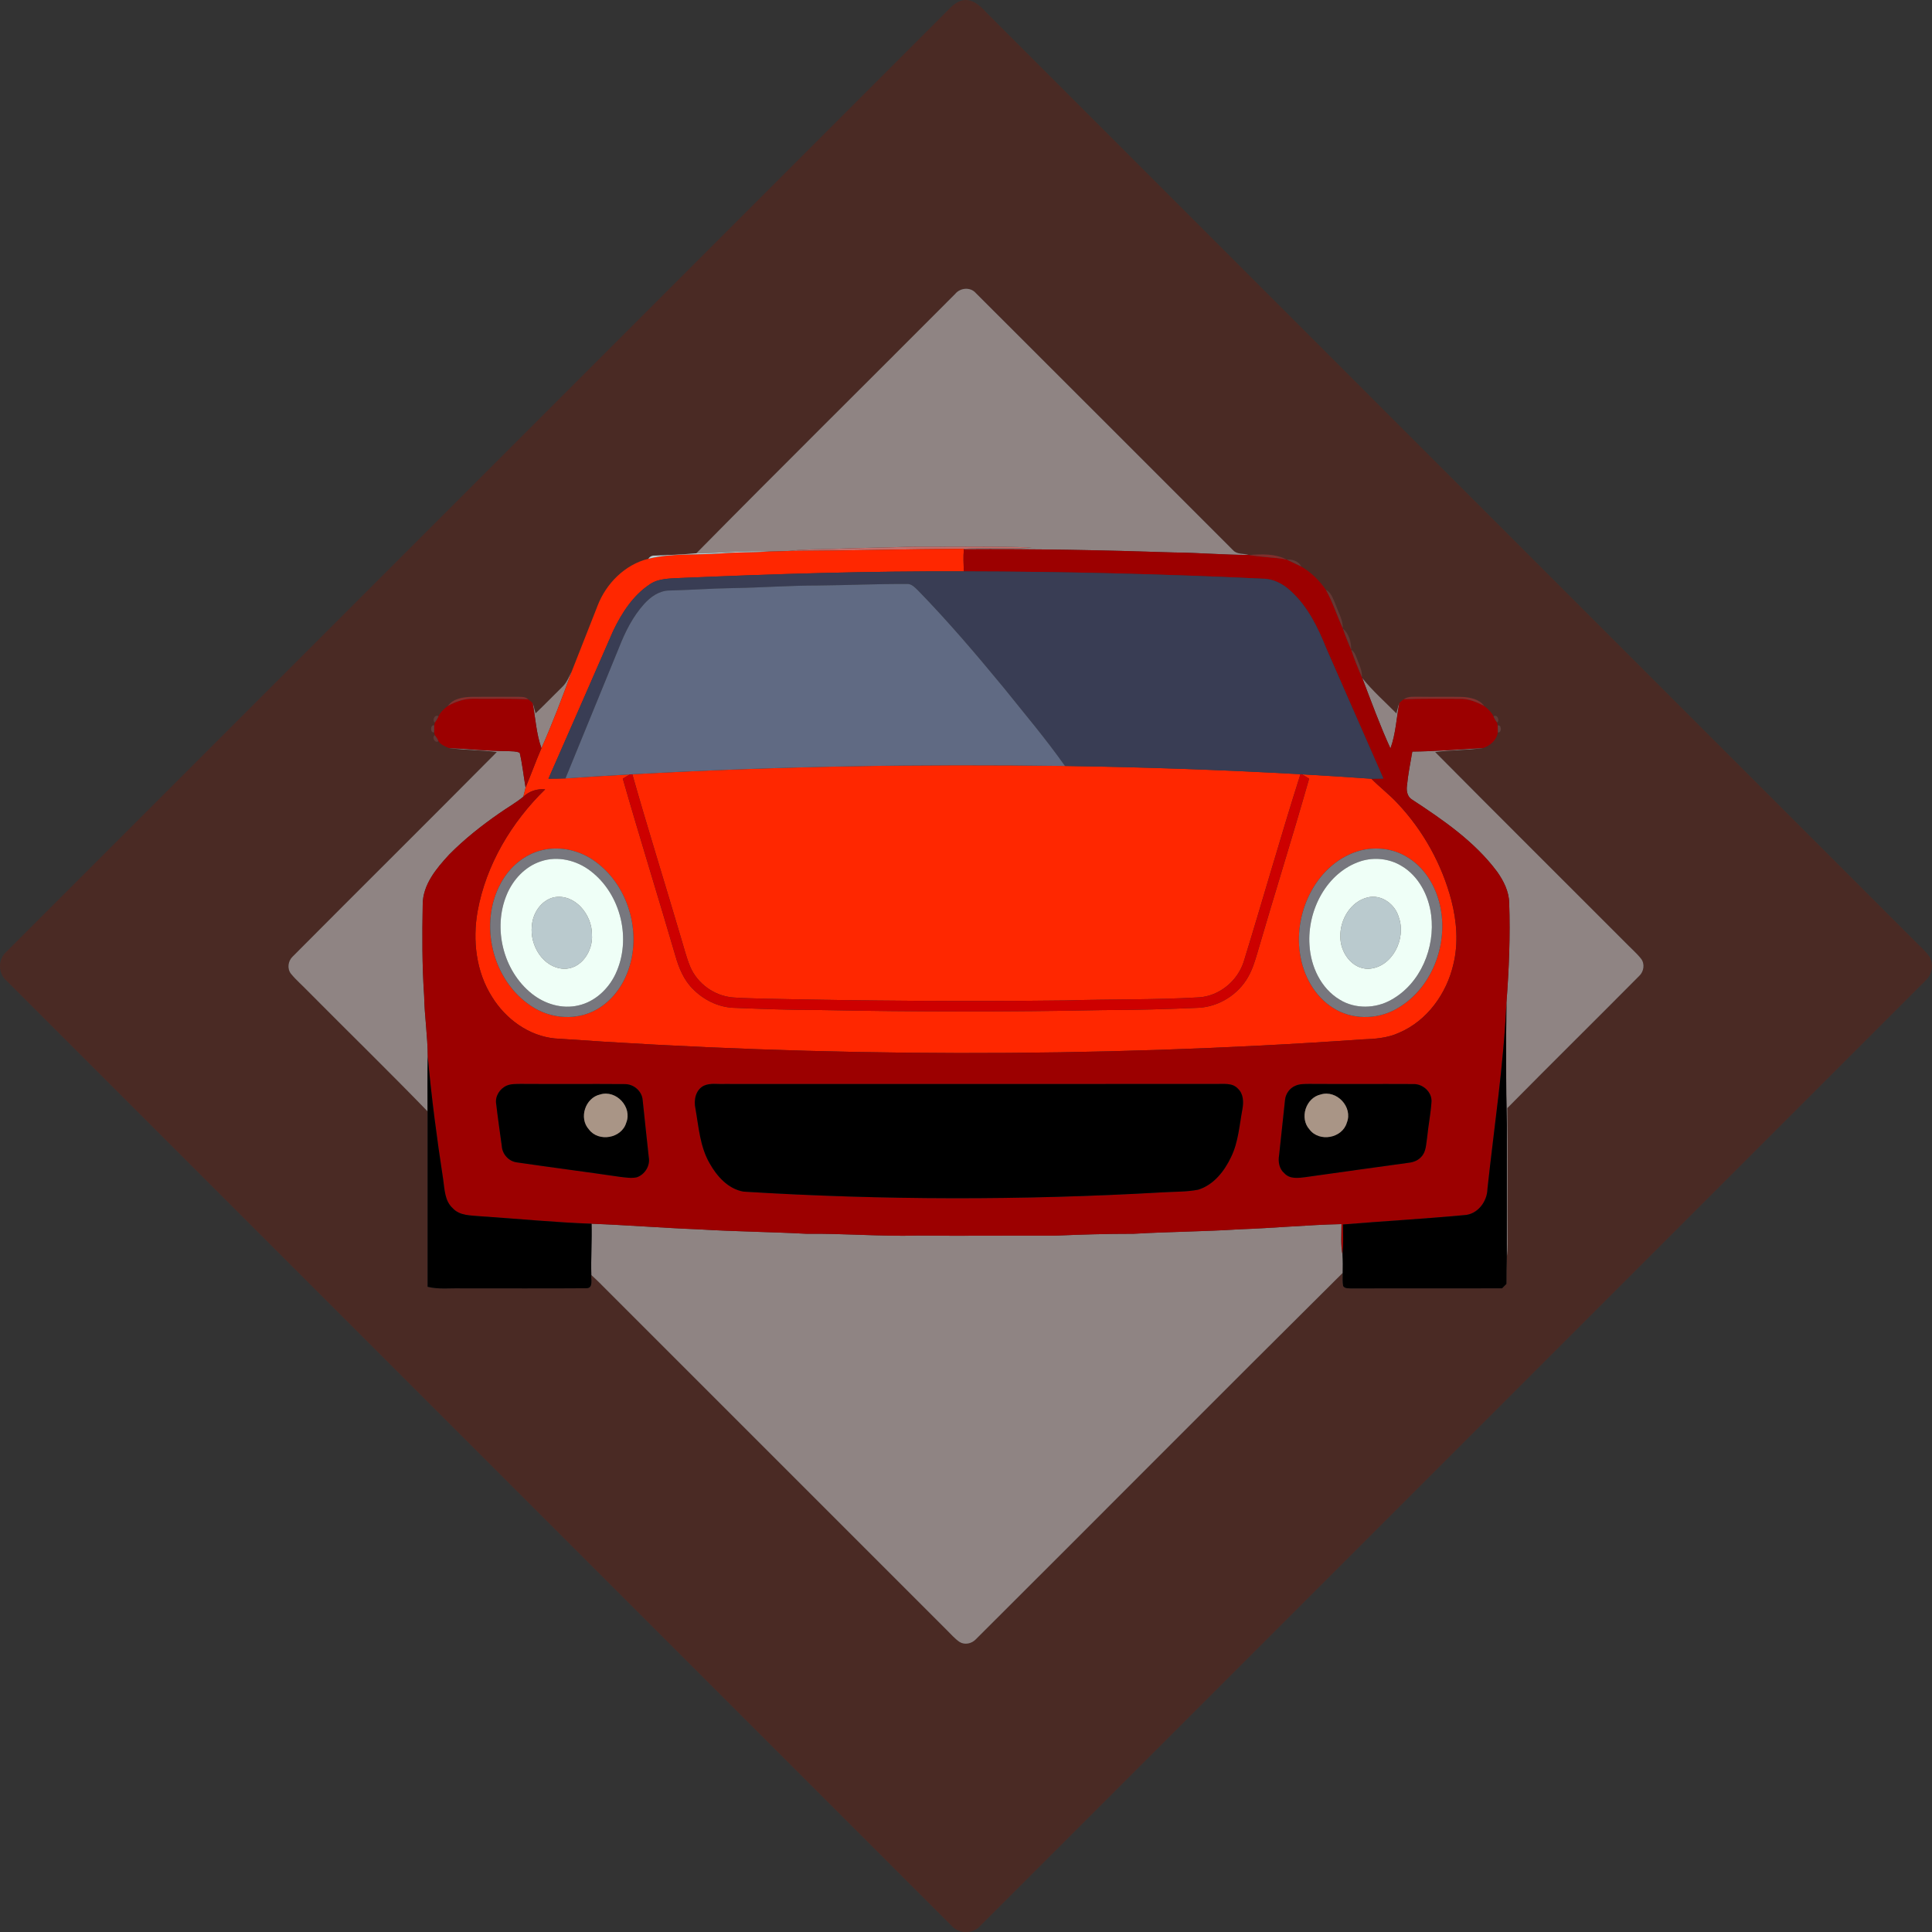 <?xml version="1.0" encoding="UTF-8" standalone="no"?>
<svg
   width="911.495pt"
   height="911.544pt"
   viewBox="0 0 911.495 911.544"
   version="1.1"
   id="svg41"
   sodipodi:docname="car-popup.svg"
   inkscape:version="1.4 (86a8ad7, 2024-10-11)"
   xmlns:inkscape="http://www.inkscape.org/namespaces/inkscape"
   xmlns:sodipodi="http://sodipodi.sourceforge.net/DTD/sodipodi-0.dtd"
   xmlns="http://www.w3.org/2000/svg"
   xmlns:svg="http://www.w3.org/2000/svg">
  <rect x="0" y="0" width="911.495" height="911.544" fill="#333333" stroke="none"/>
  <defs
     id="defs41" />
  <sodipodi:namedview
     id="namedview41"
     pagecolor="#ffffff"
     bordercolor="#666666"
     borderopacity="1.0"
     inkscape:showpageshadow="2"
     inkscape:pageopacity="0.0"
     inkscape:pagecheckerboard="0"
     inkscape:deskcolor="#d1d1d1"
     inkscape:document-units="pt"
     inkscape:zoom="0.88125"
     inkscape:cx="607.65957"
     inkscape:cy="607.65957"
     inkscape:window-width="3440"
     inkscape:window-height="1377"
     inkscape:window-x="-8"
     inkscape:window-y="-8"
     inkscape:window-maximized="1"
     inkscape:current-layer="svg41" />
  <g
     id="#5c251b94"
     transform="translate(-44.265,-44.158)">
    <path
       fill="#5c251b"
       opacity="0.58"
       d="m 497.4,44.59 c 5.07,-1.75 9.25,2.16 12.35,5.61 145.96,146.03 291.99,291.99 437.97,438 2.28,2.38 4.89,4.48 6.78,7.21 2.25,3.59 1.38,8.56 -1.76,11.35 -148.67,148.66 -297.33,297.34 -446,446 -3.46,3.95 -10.09,3.91 -13.53,-0.04 C 344.55,804.07 195.9,655.41 47.25,506.76 43.27,503.34 43.28,496.69 47.22,493.25 194.41,346.07 341.6,198.88 488.78,51.69 c 2.71,-2.52 5,-5.82 8.62,-7.1 m -2.53,138.27 c -40.64,40.82 -81.64,81.31 -122.07,122.33 -6.58,0.57 -13.18,0.85 -19.78,1.1 -1.19,-0.07 -2.24,0.5 -2.86,1.5 -11.04,2.67 -20.01,11.73 -23.99,22.22 -4.03,10.32 -8.11,20.61 -12.16,30.91 -1.34,2.62 -2.42,5.47 -4.65,7.49 -4.16,4.07 -8.19,8.27 -12.41,12.28 -0.46,-1.63 -0.82,-3.25 -1.39,-4.83 -0.64,-0.67 -1.33,-1.26 -2.08,-1.78 -1.48,-1.41 -3.59,-1.1 -5.45,-1.21 -7.03,0.05 -14.05,-0.03 -21.08,0.03 -4.05,0.12 -8.78,0.72 -11.35,4.26 -1.8,1.31 -3.52,2.89 -4.48,4.94 -1.67,-1.16 -3.17,1.89 -1.71,2.94 l -0.27,1.34 c -1.93,-0.49 -2.03,3.7 -0.07,3.29 l 0.3,1.34 c -1.53,1.05 0.13,4.03 1.76,2.83 1.02,1.69 3.06,2.45 4.8,3.21 7.53,1.08 15.19,0.87 22.73,1.92 -31.99,32.26 -64.27,64.24 -96.3,96.46 -2.2,2.06 -2.74,5.73 -0.8,8.16 2.36,2.9 5.23,5.32 7.81,8.02 18.83,19.01 38.02,37.67 56.63,56.9 0.01,27.58 -0.02,55.17 0,82.75 5.22,1.29 10.62,0.57 15.93,0.73 19.69,-0.04 39.4,0.1 59.09,-0.06 3.25,-0.09 1.98,-4.13 2.22,-6.23 2.63,2.36 5.12,4.88 7.6,7.39 53.35,53.35 106.7,106.69 160.04,160.05 2,1.93 3.79,4.13 6.13,5.69 2.42,1.5 5.69,0.78 7.6,-1.23 57.78,-57.58 115.25,-115.48 173.15,-172.93 -0.04,2.07 -0.16,4.16 0.18,6.23 0.95,1.36 2.68,1.02 4.12,1.13 23.62,-0.1 47.25,0.03 70.87,-0.07 0.67,-0.7 1.36,-1.39 2.05,-2.07 0,-4.24 0.02,-8.48 0.17,-12.72 0.34,-2.05 0.4,-4.13 0.4,-6.19 -0.15,-21.34 0.14,-42.69 -0.15,-64.04 20.63,-20.87 41.52,-41.49 62.19,-62.32 2.25,-2.06 2.81,-5.81 0.84,-8.23 -2.21,-2.75 -4.92,-5.04 -7.35,-7.57 -29.88,-29.97 -59.94,-59.78 -89.72,-89.85 7.54,-1.06 15.22,-0.82 22.75,-1.92 3.3,-1.14 6.3,-3.76 6.82,-7.36 1.93,0.41 1.84,-3.79 -0.07,-3.31 l -0.29,-1.33 c 1.5,-1.03 -0.02,-4.05 -1.69,-2.95 -0.98,-2.02 -2.67,-3.59 -4.44,-4.91 -2.35,-3.28 -6.67,-4.05 -10.42,-4.24 -6.68,-0.19 -13.36,0.04 -20.04,-0.09 -2.5,0.07 -5.27,-0.36 -7.43,1.19 -0.75,0.5 -1.44,1.08 -2.08,1.72 -0.58,1.62 -0.98,3.29 -1.4,4.96 -5.43,-5.5 -11.28,-10.64 -16.11,-16.69 l -0.14,-0.35 c 0.16,-2.97 -1.16,-5.65 -2.17,-8.34 -0.71,-1.69 -1.21,-3.62 -2.88,-4.62 l -0.03,-0.07 c 0.09,-3.6 -1.12,-7.61 -3.93,-9.99 l -0.02,-0.05 c 0.12,-4.01 -2.11,-7.5 -3.37,-11.17 -1.16,-2.53 -1.93,-5.65 -4.6,-7.02 -3.04,-4.4 -6.97,-8.28 -11.59,-10.97 -1.3,-2.49 -4.16,-3.55 -6.84,-3.28 l -0.13,-0.05 c -5.37,-2.81 -11.73,-2.6 -17.6,-2.13 l -0.33,-0.04 c -2.37,-0.76 -5.34,-0.17 -7.19,-2.09 -40.53,-40.49 -81,-81.05 -121.55,-121.51 -2.59,-2.92 -7.35,-2.44 -9.72,0.5 z"
       id="path1" />
  </g>
  <g
     id="#aa9c9bc4"
     transform="translate(-44.265,-44.158)">
    <path
       fill="#aa9c9b"
       opacity="0.77"
       d="m 494.87,182.86 c 2.37,-2.94 7.13,-3.42 9.72,-0.5 40.55,40.46 81.02,81.02 121.55,121.51 1.85,1.92 4.82,1.33 7.19,2.09 -11.77,0.01 -23.51,-1.05 -35.28,-1.15 -33,-1.12 -66.03,-1.74 -99.05,-1.51 l 0.03,-0.24 c 10.7,-0.71 21.45,0.38 32.13,-0.59 -18.72,-0.72 -37.47,-0.25 -56.2,-0.41 -12.68,0.47 -25.37,0.54 -38.04,1.08 -6.79,0.21 -13.61,0.07 -20.36,0.95 -3.09,0.14 -6.18,0.22 -9.26,0.28 -11.51,-0.56 -22.99,0.73 -34.5,0.82 40.43,-41.02 81.43,-81.51 122.07,-122.33 z"
       id="path2" />
    <path
       fill="#aa9c9b"
       opacity="0.77"
       d="m 309.36,368.41 c 2.23,-2.02 3.31,-4.87 4.65,-7.49 -4.39,12.22 -9.05,24.37 -14.3,36.24 -2.46,-6.86 -2.79,-14.2 -4.15,-21.3 0.57,1.58 0.93,3.2 1.39,4.83 4.22,-4.01 8.25,-8.21 12.41,-12.28 z"
       id="path3" />
    <path
       fill="#aa9c9b"
       opacity="0.77"
       d="m 686.96,364.04 c 4.83,6.05 10.68,11.19 16.11,16.69 0.42,-1.67 0.82,-3.34 1.4,-4.96 -1.4,7.15 -1.68,14.59 -4.21,21.49 -4.96,-10.85 -9.04,-22.09 -13.3,-33.22 z"
       id="path4" />
    <path
       fill="#aa9c9b"
       opacity="0.77"
       d="m 255.93,397.05 c 9.32,0.43 18.62,1.48 27.96,1.47 1.85,0.14 3.84,-0.03 5.56,0.79 1.28,5.4 1.82,10.95 2.78,16.42 -0.34,1.44 -0.68,2.9 -1.1,4.33 -3.54,2.91 -7.56,5.15 -11.3,7.79 -8.37,5.81 -16.41,12.16 -23.58,19.41 -6.11,6.61 -12.62,14.31 -12.56,23.83 -0.26,14.31 -0.3,28.63 0.68,42.91 0.17,9.57 1.68,19.06 1.7,28.63 -0.18,8.63 -0.07,17.25 -0.07,25.88 -18.61,-19.23 -37.8,-37.89 -56.63,-56.9 -2.58,-2.7 -5.45,-5.12 -7.81,-8.02 -1.94,-2.43 -1.4,-6.1 0.8,-8.16 32.03,-32.22 64.31,-64.2 96.3,-96.46 -7.54,-1.05 -15.2,-0.84 -22.73,-1.92 z"
       id="path5" />
    <path
       fill="#aa9c9b"
       opacity="0.77"
       d="m 710.58,398.74 c 11.2,-0.13 22.36,-1.02 33.53,-1.69 -7.53,1.1 -15.21,0.86 -22.75,1.92 29.78,30.07 59.84,59.88 89.72,89.85 2.43,2.53 5.14,4.82 7.35,7.57 1.97,2.42 1.41,6.17 -0.84,8.23 -20.67,20.83 -41.56,41.45 -62.19,62.32 0.29,21.35 0,42.7 0.15,64.04 0,2.06 -0.06,4.14 -0.4,6.19 0.07,-20.73 -0.01,-41.46 0.04,-62.19 -0.49,-19.31 -0.42,-38.65 -0.19,-57.96 1.18,-15.62 1.84,-31.29 1.28,-46.95 -0.12,-5.38 -2.63,-10.33 -5.68,-14.64 -10.56,-14.21 -25.43,-24.38 -40.06,-33.99 -2.28,-1.29 -2.82,-4.07 -2.5,-6.46 0.52,-5.46 1.6,-10.85 2.54,-16.24 z"
       id="path6" />
    <path
       fill="#aa9c9b"
       opacity="0.77"
       d="m 323.35,621.5 c 16.91,0.63 33.78,2 50.69,2.65 17.02,1.06 34.08,1.18 51.11,2.11 17.29,-0.23 34.56,1.3 51.85,0.82 21.66,0.22 43.31,-0.04 64.96,0.05 12.34,-0.55 24.69,-0.9 37.04,-0.89 16.64,-0.98 33.32,-1.03 49.96,-2.11 16.08,-0.55 32.13,-2.11 48.21,-2.46 0,4.84 -0.43,9.76 0.5,14.55 0.16,2.81 0.16,5.63 0.09,8.45 -57.9,57.45 -115.37,115.35 -173.15,172.93 -1.91,2.01 -5.18,2.73 -7.6,1.23 -2.34,-1.56 -4.13,-3.76 -6.13,-5.69 -53.34,-53.36 -106.69,-106.7 -160.04,-160.05 -2.48,-2.51 -4.97,-5.03 -7.6,-7.39 -0.22,-8.07 0.31,-16.13 0.11,-24.2 z"
       id="path7" />
  </g>
  <g
     id="#d2746fe9"
     transform="translate(-44.265,-44.158)">
    <path
       fill="#d2746f"
       opacity="0.91"
       d="m 436.92,303.14 c 12.67,-0.54 25.36,-0.61 38.04,-1.08 18.73,0.16 37.48,-0.31 56.2,0.41 -10.68,0.97 -21.43,-0.12 -32.13,0.59 -27.49,0.17 -54.99,0.9 -82.47,1.03 6.75,-0.88 13.57,-0.74 20.36,-0.95 z"
       id="path8" />
  </g>
  <g
     id="#ff2700ff"
     transform="translate(-44.265,-44.158)">
    <path
       fill="#ff2700"
       opacity="1"
       d="m 416.56,304.09 c 27.48,-0.13 54.98,-0.86 82.47,-1.03 L 499,303.3 c -0.31,3.47 -0.14,6.96 -0.02,10.43 -44.62,-0.22 -89.22,1.21 -133.79,3.11 -4.88,0.29 -10.17,0.1 -14.38,3.01 -7.88,5.21 -13.17,13.46 -17.21,21.83 -10.11,23.31 -20.4,46.56 -30.58,69.85 2.68,-0.02 5.35,-0.03 8.03,-0.14 10.11,-0.72 20.24,-1.3 30.37,-1.86 -1.12,0.64 -2.23,1.29 -3.33,1.96 8,27.96 16.68,55.72 24.83,83.63 1.61,5.71 3.97,11.43 8.27,15.66 4.94,5.02 11.66,8.42 18.75,8.84 13.7,0.53 27.41,1.09 41.14,1.06 44.62,0.89 89.27,0.93 133.9,0.03 15.03,0.02 30.05,-0.47 45.06,-1.1 9.47,-0.62 18.45,-6.29 23.09,-14.57 2.03,-3.56 3.24,-7.51 4.38,-11.43 7.99,-27.4 16.58,-54.63 24.38,-82.08 -1.1,-0.7 -2.2,-1.38 -3.29,-2.05 10.89,0.6 21.78,1.31 32.66,2.08 3.99,4.05 8.56,7.48 12.42,11.68 12.08,12.83 20.89,28.74 25.35,45.8 2.5,9.74 3.33,20.1 0.94,29.95 -3.15,13.84 -12.35,26.74 -25.62,32.4 -5.42,2.5 -11.45,2.94 -17.32,3.14 -126.81,8.85 -254.26,8.45 -381.05,-0.45 -12.27,-1.21 -23.11,-9.19 -29.5,-19.49 -7.62,-11.91 -9.31,-26.76 -6.89,-40.49 4,-21.99 16,-42.03 31.88,-57.54 -3.84,-0.37 -7.53,0.87 -10.34,3.5 0.42,-1.43 0.76,-2.89 1.1,-4.33 2.57,-6.16 4.83,-12.45 7.48,-18.57 5.25,-11.87 9.91,-24.02 14.3,-36.24 4.05,-10.3 8.13,-20.59 12.16,-30.91 3.98,-10.49 12.95,-19.55 23.99,-22.22 11.07,-2.72 22.57,-1.72 33.86,-2.51 7.74,-0.67 15.52,-0.46 23.28,-0.91 3.08,-0.06 6.17,-0.14 9.26,-0.28 M 300.11,445.22 c -8.35,1.95 -15.37,7.95 -19.44,15.39 -10.72,19.27 -4.16,46.21 14.34,58.25 8.28,5.54 19.42,6.81 28.55,2.66 7.07,-3.17 12.53,-9.26 15.73,-16.23 8.52,-18.48 2.44,-42.51 -14.01,-54.55 -7.11,-5.29 -16.48,-7.57 -25.17,-5.52 m 386.12,0.15 c -20.38,5.51 -31.72,28.6 -28.66,48.62 1.48,10.19 6.81,20.22 15.73,25.74 8.64,5.5 20.2,5.55 29.16,0.73 17.21,-9.17 25.48,-30.86 21.1,-49.49 -2.13,-9.2 -7.55,-17.99 -15.89,-22.72 -6.39,-3.79 -14.28,-4.65 -21.44,-2.88 z"
       id="path9" />
    <path
       fill="#ff2700"
       opacity="1"
       d="m 342.59,409.45 c 67.96,-3.78 136.05,-4.89 204.11,-3.92 37.05,0.54 74.1,1.83 111.1,3.89 -9.34,29.36 -17.69,59.04 -26.77,88.47 -2.92,9.07 -11.46,16.16 -21.04,16.8 -20.99,1.22 -42.03,0.81 -63.04,1.46 -47.34,0.58 -94.69,0.18 -142.01,-0.83 -4.99,-0.21 -9.98,-0.17 -14.95,-0.59 -8.69,-0.71 -16.77,-6.52 -20.13,-14.58 -1.75,-4.21 -2.83,-8.66 -4.16,-13.01 -7.63,-25.92 -15.73,-51.7 -23.11,-77.69 z"
       id="path10" />
  </g>
  <g
     id="#bacaceff"
     transform="translate(-44.265,-44.158)">
    <path
       fill="#bacace"
       opacity="1"
       d="m 372.8,305.19 c 11.51,-0.09 22.99,-1.38 34.5,-0.82 -7.76,0.45 -15.54,0.24 -23.28,0.91 -11.29,0.79 -22.79,-0.21 -33.86,2.51 0.62,-1 1.67,-1.57 2.86,-1.5 6.6,-0.25 13.2,-0.53 19.78,-1.1 z"
       id="path11" />
    <path
       fill="#bacace"
       opacity="1"
       d="m 305.48,467.52 c 9.97,-1.98 18.14,8.2 18.05,17.49 0.63,7.75 -5.1,16.66 -13.56,16.2 -9.68,-0.68 -15.83,-11.18 -14.78,-20.22 0.37,-5.96 4.29,-11.98 10.29,-13.47 z"
       id="path12" />
    <path
       fill="#bacace"
       opacity="1"
       d="m 689.44,467.55 c 6.49,-1.64 13.03,3.15 14.75,9.34 3.62,10 -2.92,23.69 -14.25,24.34 -7.92,0.15 -13.43,-7.86 -13.31,-15.22 -0.2,-7.96 4.78,-16.46 12.81,-18.46 z"
       id="path13" />
  </g>
  <g
     id="#9c0000ff"
     transform="translate(-44.265,-44.158)">
    <path
       fill="#9c0000"
       opacity="1"
       d="m 499,303.3 c 33.02,-0.23 66.05,0.39 99.05,1.51 11.77,0.1 23.51,1.16 35.28,1.15 l 0.33,0.04 c 5.82,1.09 11.78,1.02 17.6,2.13 l 0.13,0.05 c 2.28,1.08 4.55,2.18 6.84,3.28 4.62,2.69 8.55,6.57 11.59,10.97 3.23,5.8 5.21,12.17 7.97,18.19 l 0.02,0.05 c 1.15,3.39 2.46,6.73 3.93,9.99 l 0.03,0.07 c 1.42,4.41 3.2,8.7 5.05,12.96 l 0.14,0.35 c 4.26,11.13 8.34,22.37 13.3,33.22 2.53,-6.9 2.81,-14.34 4.21,-21.49 0.64,-0.64 1.33,-1.22 2.08,-1.72 8.8,-0.4 17.61,-0.2 26.42,-0.2 4.08,-0.09 7.92,1.46 11.47,3.34 1.77,1.32 3.46,2.89 4.44,4.91 0.39,1.06 0.99,2.03 1.69,2.95 l 0.29,1.33 c -0.01,1.1 0.01,2.2 0.07,3.31 -0.52,3.6 -3.52,6.22 -6.82,7.36 -11.17,0.67 -22.33,1.56 -33.53,1.69 -0.94,5.39 -2.02,10.78 -2.54,16.24 -0.32,2.39 0.22,5.17 2.5,6.46 14.63,9.61 29.5,19.78 40.06,33.99 3.05,4.31 5.56,9.26 5.68,14.64 0.56,15.66 -0.1,31.33 -1.28,46.95 -1.29,29.49 -5.83,58.7 -8.97,88.02 -0.12,6.08 -4.73,12.17 -11.1,12.41 -18.99,1.77 -38.04,2.83 -57.04,4.4 0.06,4.79 0.18,9.59 -0.22,14.37 -0.93,-4.79 -0.5,-9.71 -0.5,-14.55 -16.08,0.35 -32.13,1.91 -48.21,2.46 -16.64,1.08 -33.32,1.13 -49.96,2.11 -12.35,-0.01 -24.7,0.34 -37.04,0.89 -21.65,-0.09 -43.3,0.17 -64.96,-0.05 -17.29,0.48 -34.56,-1.05 -51.85,-0.82 -17.03,-0.93 -34.09,-1.05 -51.11,-2.11 -16.91,-0.65 -33.78,-2.02 -50.69,-2.65 -17.49,-0.62 -34.93,-2.36 -52.4,-3.52 -4.5,-0.46 -9.77,-0.15 -13.08,-3.8 -3.85,-3.47 -3.83,-8.98 -4.54,-13.72 -2.96,-19.2 -5.49,-38.48 -7.26,-57.83 -0.02,-9.57 -1.53,-19.06 -1.7,-28.63 -0.98,-14.28 -0.94,-28.6 -0.68,-42.91 -0.06,-9.52 6.45,-17.22 12.56,-23.83 7.17,-7.25 15.21,-13.6 23.58,-19.41 3.74,-2.64 7.76,-4.88 11.3,-7.79 2.81,-2.63 6.5,-3.87 10.34,-3.5 -15.88,15.51 -27.88,35.55 -31.88,57.54 -2.42,13.73 -0.73,28.58 6.89,40.49 6.39,10.3 17.23,18.28 29.5,19.49 126.79,8.9 254.24,9.3 381.05,0.45 5.87,-0.2 11.9,-0.64 17.32,-3.14 13.27,-5.66 22.47,-18.56 25.62,-32.4 2.39,-9.85 1.56,-20.21 -0.94,-29.95 -4.46,-17.06 -13.27,-32.97 -25.35,-45.8 -3.86,-4.2 -8.43,-7.63 -12.42,-11.68 1.88,-0.01 3.78,-0.04 5.68,-0.08 -8.96,-20.49 -17.97,-40.95 -26.94,-61.43 -3.97,-9.92 -8.83,-19.9 -16.89,-27.16 -3.56,-3.29 -8.12,-5.7 -13.06,-5.71 -46.99,-2.21 -94.03,-3.38 -141.07,-3.45 -0.12,-3.47 -0.29,-6.96 0.02,-10.43 M 283.29,556.36 c -3.27,1.44 -5.57,5.07 -4.92,8.69 0.77,6.65 1.76,13.28 2.65,19.92 0.27,3.75 3.24,7.04 6.99,7.57 16.29,2.38 32.63,4.47 48.92,6.86 2.55,0.28 5.19,0.75 7.75,0.2 3.84,-1.3 6.44,-5.5 5.66,-9.52 -1.01,-8.99 -1.9,-17.98 -2.88,-26.97 -0.34,-4.21 -4.25,-7.52 -8.42,-7.48 -16.35,-0.13 -32.7,0.04 -49.04,-0.08 -2.25,0.05 -4.6,-0.11 -6.71,0.81 m 93.07,0.01 c -3.92,1.95 -4.88,6.81 -4,10.76 1.55,8.74 2.14,17.96 6.67,25.83 3.43,6.15 8.77,12.15 16.04,13.39 65.55,4.06 131.36,4.11 196.93,0.38 5.85,-0.41 11.78,-0.16 17.56,-1.29 7.28,-2.24 12.35,-8.72 15.49,-15.37 3.46,-7.04 3.93,-14.98 5.36,-22.57 0.62,-3.36 0.55,-7.28 -2.15,-9.76 -2.61,-2.87 -6.8,-2.07 -10.25,-2.17 -77.33,0.04 -154.65,0.02 -231.98,0.01 -3.21,0.16 -6.65,-0.57 -9.67,0.79 m 278.97,0.07 c -2.65,1.14 -4.51,3.76 -4.8,6.63 -0.99,8.66 -1.79,17.36 -2.79,26.03 -0.55,3.08 0,6.55 2.54,8.65 2.52,2.72 6.46,2.2 9.77,1.78 16.34,-2.34 32.7,-4.56 49.05,-6.83 2.16,-0.27 4.32,-1.13 5.76,-2.83 2.3,-2.41 2.19,-5.96 2.71,-9.04 0.53,-5.61 1.69,-11.15 2.05,-16.77 0.36,-4.66 -4.11,-8.63 -8.62,-8.45 -16.33,-0.09 -32.66,0.05 -48.98,-0.06 -2.25,0.03 -4.61,-0.08 -6.69,0.89 z"
       id="path14" />
    <path
       fill="#9c0000"
       opacity="1"
       d="m 255.6,377.16 c 3.81,-2.08 8.03,-3.52 12.43,-3.35 8.48,0.1 16.97,-0.2 25.45,0.27 0.75,0.52 1.44,1.11 2.08,1.78 1.36,7.1 1.69,14.44 4.15,21.3 -2.65,6.12 -4.91,12.41 -7.48,18.57 -0.96,-5.47 -1.5,-11.02 -2.78,-16.42 -1.72,-0.82 -3.71,-0.65 -5.56,-0.79 -9.34,0.01 -18.64,-1.04 -27.96,-1.47 -1.74,-0.76 -3.78,-1.52 -4.8,-3.21 -0.44,-1.04 -1.05,-1.98 -1.76,-2.83 l -0.3,-1.34 c 0.05,-1.1 0.07,-2.2 0.07,-3.29 l 0.27,-1.34 c 0.69,-0.91 1.3,-1.88 1.71,-2.94 0.96,-2.05 2.68,-3.63 4.48,-4.94 z"
       id="path15" />
  </g>
  <g
     id="#8e2e2adb"
     transform="translate(-44.265,-44.158)">
    <path
       fill="#8e2e2a"
       opacity="0.86"
       d="m 633.66,306 c 5.87,-0.47 12.23,-0.68 17.6,2.13 -5.82,-1.11 -11.78,-1.04 -17.6,-2.13 z"
       id="path16" />
  </g>
  <g
     id="#7c3b36b7"
     transform="translate(-44.265,-44.158)">
    <path
       fill="#7c3b36"
       opacity="0.72"
       d="m 651.39,308.18 c 2.68,-0.27 5.54,0.79 6.84,3.28 -2.29,-1.1 -4.56,-2.2 -6.84,-3.28 z"
       id="path17" />
  </g>
  <g
     id="#393d54ff"
     transform="translate(-44.265,-44.158)">
    <path
       fill="#393d54"
       opacity="1"
       d="m 365.19,316.84 c 44.57,-1.9 89.17,-3.33 133.79,-3.11 47.04,0.07 94.08,1.24 141.07,3.45 4.94,0.01 9.5,2.42 13.06,5.71 8.06,7.26 12.92,17.24 16.89,27.16 8.97,20.48 17.98,40.94 26.94,61.43 -1.9,0.04 -3.8,0.07 -5.68,0.08 -10.88,-0.77 -21.77,-1.48 -32.66,-2.08 l -0.8,-0.06 c -37,-2.06 -74.05,-3.35 -111.1,-3.89 -9.04,-12.84 -19.24,-24.83 -29.04,-37.09 -12.95,-15.69 -26.14,-31.2 -40.34,-45.77 -1.5,-1.4 -3.06,-3.22 -5.32,-2.99 -14,-0.09 -28,0.59 -42,0.71 -13.34,0 -26.65,1.02 -39.99,1.22 -10,0.16 -19.98,0.91 -29.98,1.15 -4.78,0.05 -8.87,3.01 -11.94,6.43 -5.23,5.83 -8.8,12.93 -11.65,20.17 -8.45,20.68 -16.95,41.34 -25.39,62.03 -2.68,0.11 -5.35,0.12 -8.03,0.14 10.18,-23.29 20.47,-46.54 30.58,-69.85 4.04,-8.37 9.33,-16.62 17.21,-21.83 4.21,-2.91 9.5,-2.72 14.38,-3.01 z"
       id="path18" />
  </g>
  <g
     id="#606a83ff"
     transform="translate(-44.265,-44.158)">
    <path
       fill="#606a83"
       opacity="1"
       d="m 390.01,321.61 c 13.34,-0.2 26.65,-1.22 39.99,-1.22 14,-0.12 28,-0.8 42,-0.71 2.26,-0.23 3.82,1.59 5.32,2.99 14.2,14.57 27.39,30.08 40.34,45.77 9.8,12.26 20,24.25 29.04,37.09 -68.06,-0.97 -136.15,0.14 -204.11,3.92 -0.29,0.02 -0.87,0.06 -1.17,0.08 -10.13,0.56 -20.26,1.14 -30.37,1.86 8.44,-20.69 16.94,-41.35 25.39,-62.03 2.85,-7.24 6.42,-14.34 11.65,-20.17 3.07,-3.42 7.16,-6.38 11.94,-6.43 10,-0.24 19.98,-0.99 29.98,-1.15 z"
       id="path19" />
  </g>
  <g
     id="#7c3833b8"
     transform="translate(-44.265,-44.158)">
    <path
       fill="#7c3833"
       opacity="0.72"
       d="m 669.82,322.43 c 2.67,1.37 3.44,4.49 4.6,7.02 1.26,3.67 3.49,7.16 3.37,11.17 -2.76,-6.02 -4.74,-12.39 -7.97,-18.19 z"
       id="path20" />
  </g>
  <g
     id="#7a3733b5"
     transform="translate(-44.265,-44.158)">
    <path
       fill="#7a3733"
       opacity="0.71"
       d="m 677.81,340.67 c 2.81,2.38 4.02,6.39 3.93,9.99 -1.47,-3.26 -2.78,-6.6 -3.93,-9.99 z"
       id="path21" />
  </g>
  <g
     id="#7e3833bb"
     transform="translate(-44.265,-44.158)">
    <path
       fill="#7e3833"
       opacity="0.73"
       d="m 681.77,350.73 c 1.67,1 2.17,2.93 2.88,4.62 1.01,2.69 2.33,5.37 2.17,8.34 -1.85,-4.26 -3.63,-8.55 -5.05,-12.96 z"
       id="path22" />
  </g>
  <g
     id="#912e2bdf"
     transform="translate(-44.265,-44.158)">
    <path
       fill="#912e2b"
       opacity="0.87"
       d="m 255.6,377.16 c 2.57,-3.54 7.3,-4.14 11.35,-4.26 7.03,-0.06 14.05,0.02 21.08,-0.03 1.86,0.11 3.97,-0.2 5.45,1.21 -8.48,-0.47 -16.97,-0.17 -25.45,-0.27 -4.4,-0.17 -8.62,1.27 -12.43,3.35 z"
       id="path23" />
    <path
       fill="#912e2b"
       opacity="0.87"
       d="m 706.55,374.05 c 2.16,-1.55 4.93,-1.12 7.43,-1.19 6.68,0.13 13.36,-0.1 20.04,0.09 3.75,0.19 8.07,0.96 10.42,4.24 -3.55,-1.88 -7.39,-3.43 -11.47,-3.34 -8.81,0 -17.62,-0.2 -26.42,0.2 z"
       id="path24" />
  </g>
  <g
     id="#773e39ae"
     transform="translate(-44.265,-44.158)">
    <path
       fill="#773e39"
       opacity="0.68"
       d="m 249.41,385.04 c -1.46,-1.05 0.04,-4.1 1.71,-2.94 -0.41,1.06 -1.02,2.03 -1.71,2.94 z"
       id="path25" />
    <path
       fill="#773e39"
       opacity="0.68"
       d="m 748.88,382.1 c 1.67,-1.1 3.19,1.92 1.69,2.95 -0.7,-0.92 -1.3,-1.89 -1.69,-2.95 z"
       id="path26" />
  </g>
  <g
     id="#774541aa"
     transform="translate(-44.265,-44.158)">
    <path
       fill="#774541"
       opacity="0.67"
       d="m 249.07,389.67 c -1.96,0.41 -1.86,-3.78 0.07,-3.29 0,1.09 -0.02,2.19 -0.07,3.29 z"
       id="path27" />
  </g>
  <g
     id="#784541ab"
     transform="translate(-44.265,-44.158)">
    <path
       fill="#784541"
       opacity="0.67"
       d="m 750.86,386.38 c 1.91,-0.48 2,3.72 0.07,3.31 -0.06,-1.11 -0.08,-2.21 -0.07,-3.31 z"
       id="path28" />
  </g>
  <g
     id="#783b36b1"
     transform="translate(-44.265,-44.158)">
    <path
       fill="#783b36"
       opacity="0.69"
       d="m 249.37,391.01 c 0.71,0.85 1.32,1.79 1.76,2.83 -1.63,1.2 -3.29,-1.78 -1.76,-2.83 z"
       id="path29" />
  </g>
  <g
     id="#cd0000ff"
     transform="translate(-44.265,-44.158)">
    <path
       fill="#cd0000"
       opacity="1"
       d="m 341.42,409.53 c 0.3,-0.02 0.88,-0.06 1.17,-0.08 7.38,25.99 15.48,51.77 23.11,77.69 1.33,4.35 2.41,8.8 4.16,13.01 3.36,8.06 11.44,13.87 20.13,14.58 4.97,0.42 9.96,0.38 14.95,0.59 47.32,1.01 94.67,1.41 142.01,0.83 21.01,-0.65 42.05,-0.24 63.04,-1.46 9.58,-0.64 18.12,-7.73 21.04,-16.8 9.08,-29.43 17.43,-59.11 26.77,-88.47 l 0.8,0.06 c 1.09,0.67 2.19,1.35 3.29,2.05 -7.8,27.45 -16.39,54.68 -24.38,82.08 -1.14,3.92 -2.35,7.87 -4.38,11.43 -4.64,8.28 -13.62,13.95 -23.09,14.57 -15.01,0.63 -30.03,1.12 -45.06,1.1 -44.63,0.9 -89.28,0.86 -133.9,-0.03 -13.73,0.03 -27.44,-0.53 -41.14,-1.06 -7.09,-0.42 -13.81,-3.82 -18.75,-8.84 -4.3,-4.23 -6.66,-9.95 -8.27,-15.66 -8.15,-27.91 -16.83,-55.67 -24.83,-83.63 1.1,-0.67 2.21,-1.32 3.33,-1.96 z"
       id="path30" />
  </g>
  <g
     id="#77777eff"
     transform="translate(-44.265,-44.158)">
    <path
       fill="#77777e"
       opacity="1"
       d="m 300.11,445.22 c 8.69,-2.05 18.06,0.23 25.17,5.52 16.45,12.04 22.53,36.07 14.01,54.55 -3.2,6.97 -8.66,13.06 -15.73,16.23 -9.13,4.15 -20.27,2.88 -28.55,-2.66 -18.5,-12.04 -25.06,-38.98 -14.34,-58.25 4.07,-7.44 11.09,-13.44 19.44,-15.39 m -0.7,5.31 c -7.44,2.45 -13.15,8.64 -16.1,15.78 -6.6,15.86 -1.64,35.85 11.8,46.61 6.09,4.9 14.34,7.43 22.07,5.58 7.8,-1.76 14.13,-7.74 17.48,-14.84 7.71,-16.32 2.57,-37.66 -11.8,-48.6 -6.54,-5.04 -15.5,-7.24 -23.45,-4.53 z"
       id="path31" />
    <path
       fill="#77777e"
       opacity="1"
       d="m 686.23,445.37 c 7.16,-1.77 15.05,-0.91 21.44,2.88 8.34,4.73 13.76,13.52 15.89,22.72 4.38,18.63 -3.89,40.32 -21.1,49.49 -8.96,4.82 -20.52,4.77 -29.16,-0.73 -8.92,-5.52 -14.25,-15.55 -15.73,-25.74 -3.06,-20.02 8.28,-43.11 28.66,-48.62 m 0.1,5.06 c -16.22,5.24 -25.4,23.28 -24.26,39.64 0.59,10.04 5.35,20.35 14.18,25.67 7.35,4.58 17.09,4.32 24.51,0.05 13.78,-7.7 20.68,-24.61 18.71,-39.92 -1.15,-9.2 -5.88,-18.43 -14.05,-23.22 -5.67,-3.44 -12.79,-4.18 -19.09,-2.22 z"
       id="path32" />
  </g>
  <g
     id="#effff7ff"
     transform="translate(-44.265,-44.158)">
    <path
       fill="#effff7"
       opacity="1"
       d="m 299.41,450.53 c 7.95,-2.71 16.91,-0.51 23.45,4.53 14.37,10.94 19.51,32.28 11.8,48.6 -3.35,7.1 -9.68,13.08 -17.48,14.84 -7.73,1.85 -15.98,-0.68 -22.07,-5.58 -13.44,-10.76 -18.4,-30.75 -11.8,-46.61 2.95,-7.14 8.66,-13.33 16.1,-15.78 m 6.07,16.99 c -6,1.49 -9.92,7.51 -10.29,13.47 -1.05,9.04 5.1,19.54 14.78,20.22 8.46,0.46 14.19,-8.45 13.56,-16.2 0.09,-9.29 -8.08,-19.47 -18.05,-17.49 z"
       id="path33" />
    <path
       fill="#effff7"
       opacity="1"
       d="m 686.33,450.43 c 6.3,-1.96 13.42,-1.22 19.09,2.22 8.17,4.79 12.9,14.02 14.05,23.22 1.97,15.31 -4.93,32.22 -18.71,39.92 -7.42,4.27 -17.16,4.53 -24.51,-0.05 -8.83,-5.32 -13.59,-15.63 -14.18,-25.67 -1.14,-16.36 8.04,-34.4 24.26,-39.64 m 3.11,17.12 c -8.03,2 -13.01,10.5 -12.81,18.46 -0.12,7.36 5.39,15.37 13.31,15.22 11.33,-0.65 17.87,-14.34 14.25,-24.34 -1.72,-6.19 -8.26,-10.98 -14.75,-9.34 z"
       id="path34" />
  </g>
  <g
     id="#000000ff"
     transform="translate(-44.265,-44.158)">
    <path
       fill="#000000"
       opacity="1"
       d="m 746.03,605.04 c 3.14,-29.32 7.68,-58.53 8.97,-88.02 -0.23,19.31 -0.3,38.65 0.19,57.96 -0.05,20.73 0.03,41.46 -0.04,62.19 -0.15,4.24 -0.17,8.48 -0.17,12.72 -0.69,0.68 -1.38,1.37 -2.05,2.07 -23.62,0.1 -47.25,-0.03 -70.87,0.07 -1.44,-0.11 -3.17,0.23 -4.12,-1.13 -0.34,-2.07 -0.22,-4.16 -0.18,-6.23 0.07,-2.82 0.07,-5.64 -0.09,-8.45 0.4,-4.78 0.28,-9.58 0.22,-14.37 19,-1.57 38.05,-2.63 57.04,-4.4 6.37,-0.24 10.98,-6.33 11.1,-12.41 z"
       id="path35" />
    <path
       fill="#000000"
       opacity="1"
       d="m 246.07,542.63 c 1.77,19.35 4.3,38.63 7.26,57.83 0.71,4.74 0.69,10.25 4.54,13.72 3.31,3.65 8.58,3.34 13.08,3.8 17.47,1.16 34.91,2.9 52.4,3.52 0.2,8.07 -0.33,16.13 -0.11,24.2 -0.24,2.1 1.03,6.14 -2.22,6.23 -19.69,0.16 -39.4,0.02 -59.09,0.06 -5.31,-0.16 -10.71,0.56 -15.93,-0.73 -0.02,-27.58 0.01,-55.17 0,-82.75 0,-8.63 -0.11,-17.25 0.07,-25.88 z"
       id="path36" />
    <path
       fill="#000000"
       opacity="1"
       d="m 283.29,556.36 c 2.11,-0.92 4.46,-0.76 6.71,-0.81 16.34,0.12 32.69,-0.05 49.04,0.08 4.17,-0.04 8.08,3.27 8.42,7.48 0.98,8.99 1.87,17.98 2.88,26.97 0.78,4.02 -1.82,8.22 -5.66,9.52 -2.56,0.55 -5.2,0.08 -7.75,-0.2 -16.29,-2.39 -32.63,-4.48 -48.92,-6.86 -3.75,-0.53 -6.72,-3.82 -6.99,-7.57 -0.89,-6.64 -1.88,-13.27 -2.65,-19.92 -0.65,-3.62 1.65,-7.25 4.92,-8.69 m 44.11,4.16 c -6.99,1.55 -10.17,11.08 -5.32,16.45 4.55,6.18 15.47,4.28 17.63,-3.12 2.98,-7.36 -4.73,-15.67 -12.31,-13.33 z"
       id="path37" />
    <path
       fill="#000000"
       opacity="1"
       d="m 376.36,556.37 c 3.02,-1.36 6.46,-0.63 9.67,-0.79 77.33,0.01 154.65,0.03 231.98,-0.01 3.45,0.1 7.64,-0.7 10.25,2.17 2.7,2.48 2.77,6.4 2.15,9.76 -1.43,7.59 -1.9,15.53 -5.36,22.57 -3.14,6.65 -8.21,13.13 -15.49,15.37 -5.78,1.13 -11.71,0.88 -17.56,1.29 -65.57,3.73 -131.38,3.68 -196.93,-0.38 -7.27,-1.24 -12.61,-7.24 -16.04,-13.39 -4.53,-7.87 -5.12,-17.09 -6.67,-25.83 -0.88,-3.95 0.08,-8.81 4,-10.76 z"
       id="path38" />
    <path
       fill="#000000"
       opacity="1"
       d="m 655.33,556.44 c 2.08,-0.97 4.44,-0.86 6.69,-0.89 16.32,0.11 32.65,-0.03 48.98,0.06 4.51,-0.18 8.98,3.79 8.62,8.45 -0.36,5.62 -1.52,11.16 -2.05,16.77 -0.52,3.08 -0.41,6.63 -2.71,9.04 -1.44,1.7 -3.6,2.56 -5.76,2.83 -16.35,2.27 -32.71,4.49 -49.05,6.83 -3.31,0.42 -7.25,0.94 -9.77,-1.78 -2.54,-2.1 -3.09,-5.57 -2.54,-8.65 1,-8.67 1.8,-17.37 2.79,-26.03 0.29,-2.87 2.15,-5.49 4.8,-6.63 m 12.04,4.08 c -7.05,1.55 -10.15,11.16 -5.28,16.52 4.61,6.12 15.47,4.15 17.6,-3.24 2.95,-7.34 -4.79,-15.61 -12.32,-13.28 z"
       id="path39" />
  </g>
  <g
     id="#a99586ff"
     transform="translate(-44.265,-44.158)">
    <path
       fill="#a99586"
       opacity="1"
       d="m 327.4,560.52 c 7.58,-2.34 15.29,5.97 12.31,13.33 -2.16,7.4 -13.08,9.3 -17.63,3.12 -4.85,-5.37 -1.67,-14.9 5.32,-16.45 z"
       id="path40" />
    <path
       fill="#a99586"
       opacity="1"
       d="m 667.37,560.52 c 7.53,-2.33 15.27,5.94 12.32,13.28 -2.13,7.39 -12.99,9.36 -17.6,3.24 -4.87,-5.36 -1.77,-14.97 5.28,-16.52 z"
       id="path41" />
  </g>
</svg>
